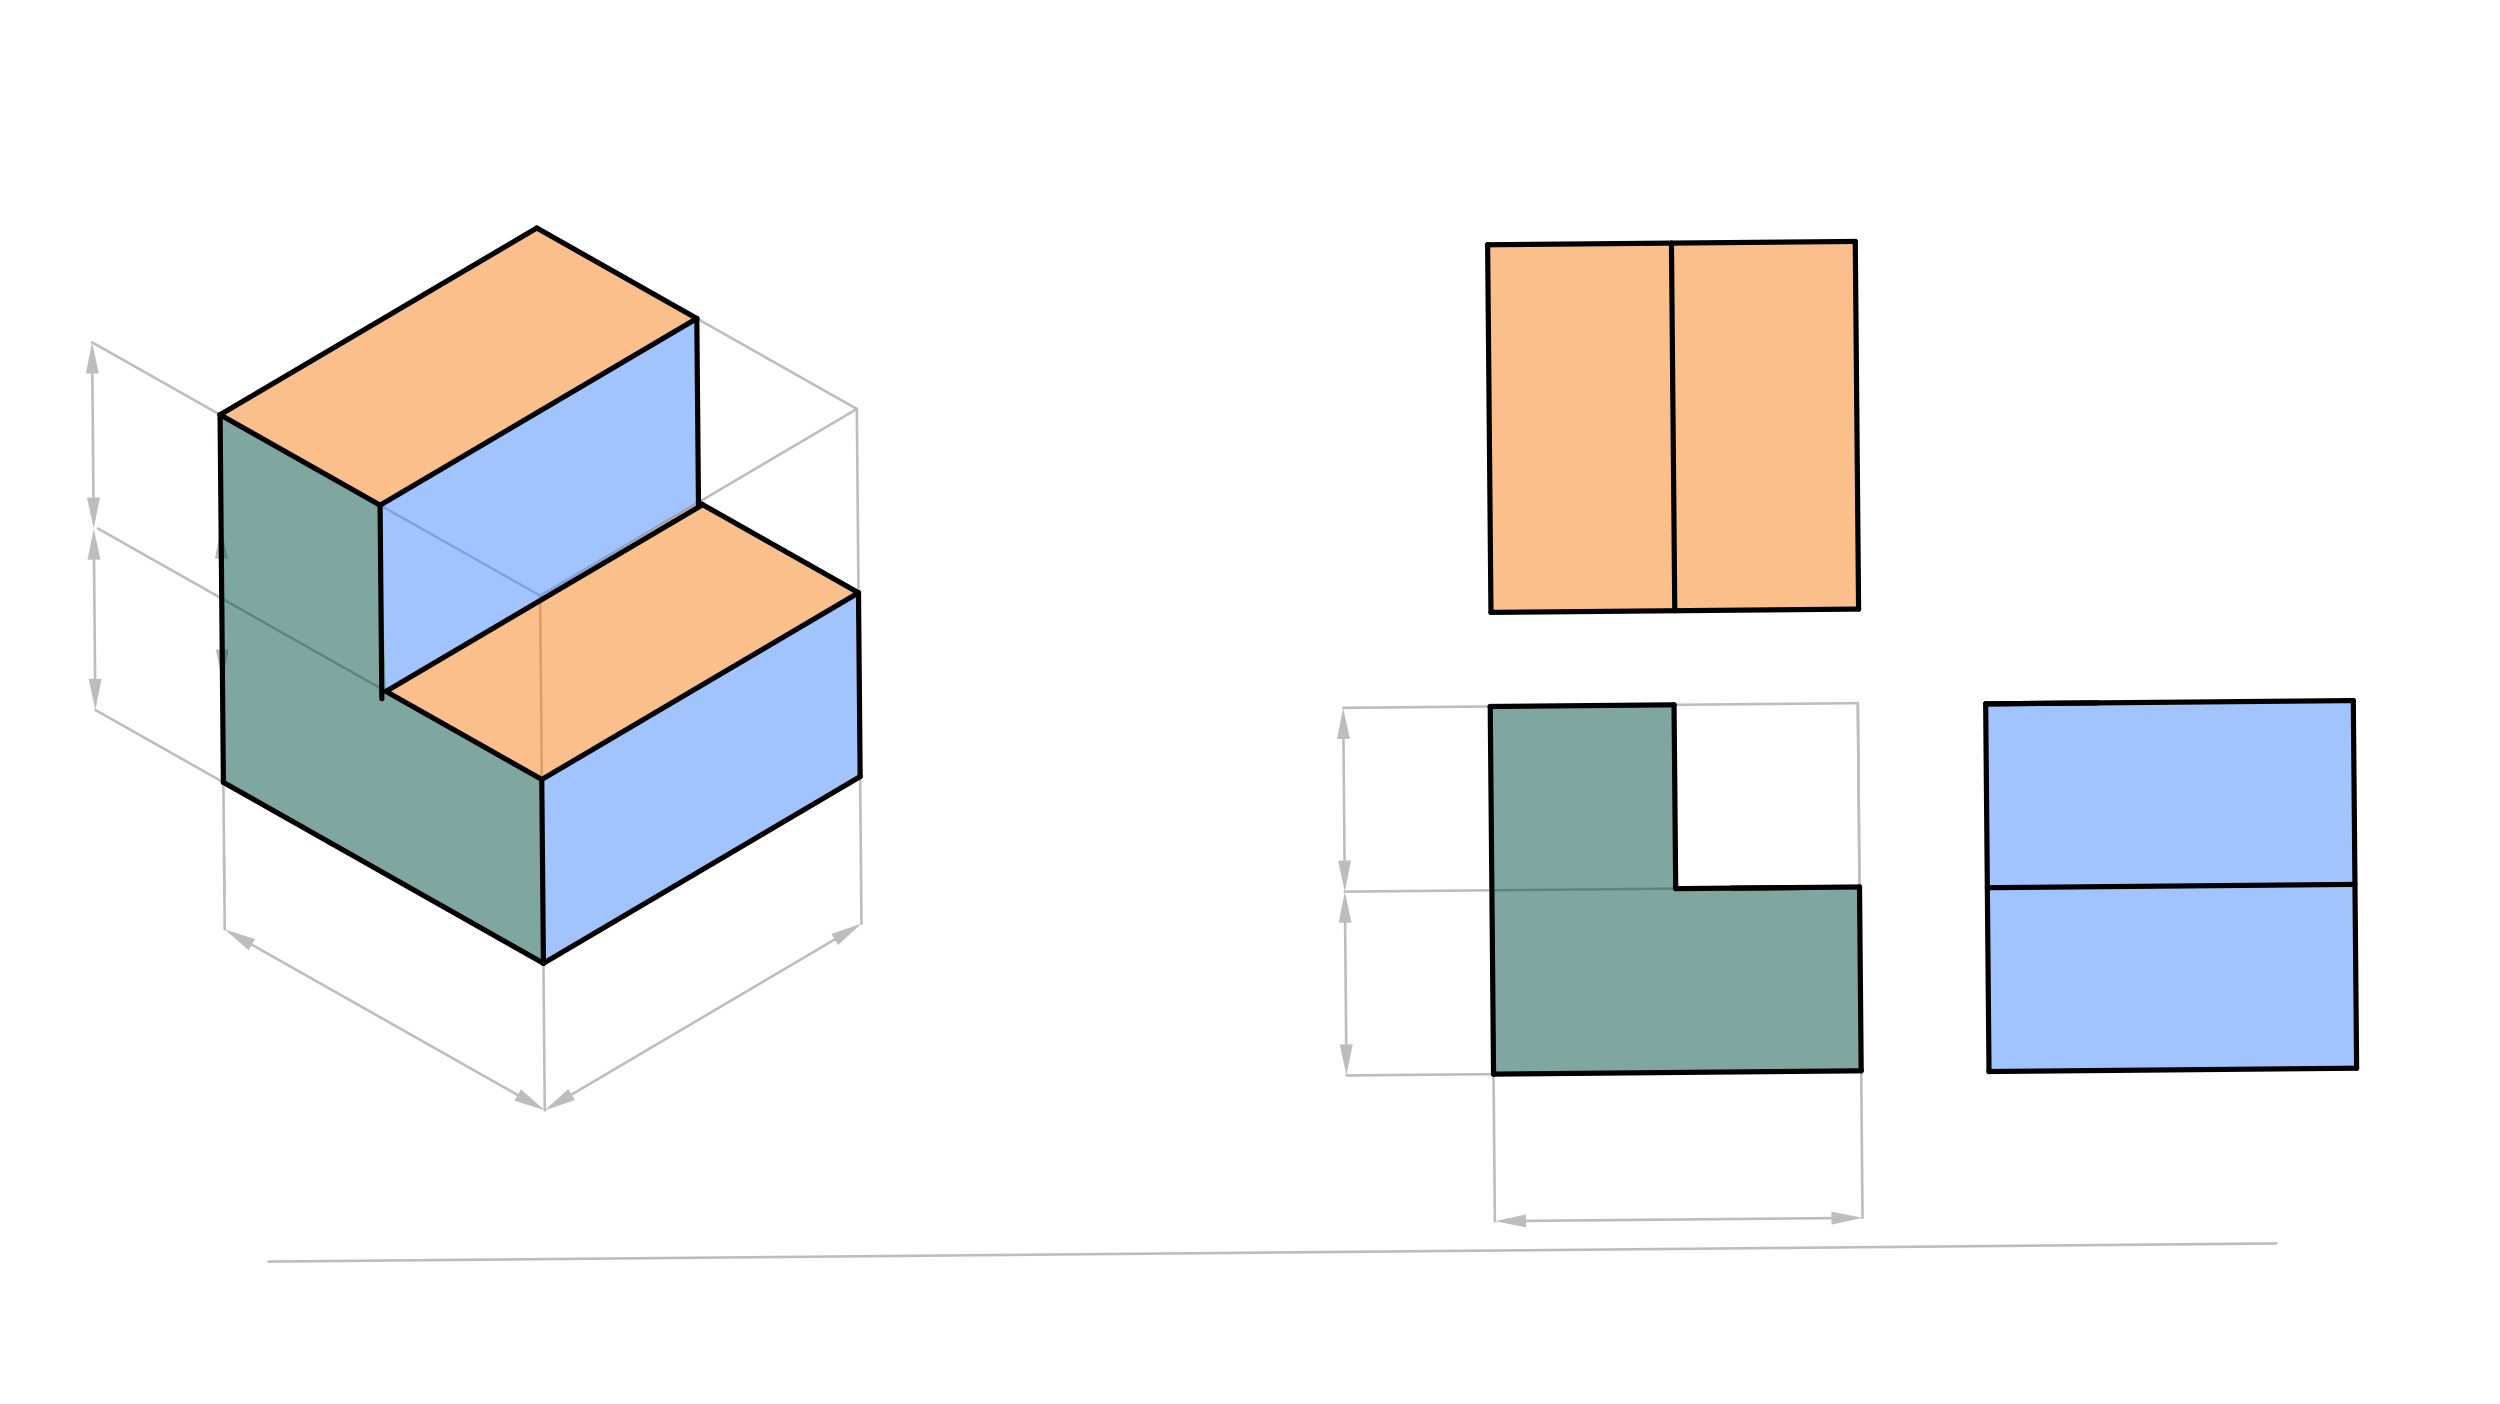 <svg xmlns="http://www.w3.org/2000/svg" class="svg--816" height="100%" preserveAspectRatio="xMidYMid meet" viewBox="0 0 963.78 541.417" width="100%"><defs><marker id="marker-arrow" markerHeight="16" markerUnits="userSpaceOnUse" markerWidth="24" orient="auto-start-reverse" refX="24" refY="4" viewBox="0 0 24 8"><path d="M 0 0 L 24 4 L 0 8 z" stroke="inherit"></path></marker></defs><g class="aux-layer--949"><g class="element--733"><line stroke="#BDBDBD" stroke-dasharray="none" stroke-linecap="round" stroke-width="1" x1="103.5" x2="877.5" y1="486.359" y2="479.359"></line></g><g class="element--733"><line stroke="#BDBDBD" stroke-dasharray="none" stroke-linecap="round" stroke-width="1" x1="209.5" x2="331.598" y1="371.359" y2="299.386"></line></g><g class="element--733"><line stroke="#BDBDBD" stroke-dasharray="none" stroke-linecap="round" stroke-width="1" x1="209.5" x2="86.12" y1="371.359" y2="301.606"></line></g><g class="element--733"><line stroke="#BDBDBD" stroke-dasharray="none" stroke-linecap="round" stroke-width="1" x1="209.5" x2="208.218" y1="371.359" y2="229.633"></line></g><g class="element--733"><line stroke="#BDBDBD" stroke-dasharray="none" stroke-linecap="round" stroke-width="1" x1="331.598" x2="330.316" y1="299.386" y2="157.66"></line></g><g class="element--733"><line stroke="#BDBDBD" stroke-dasharray="none" stroke-linecap="round" stroke-width="1" x1="331.173" x2="331.598" y1="252.38" y2="299.386"></line></g><g class="element--733"><line stroke="#BDBDBD" stroke-dasharray="none" stroke-linecap="round" stroke-width="1" x1="86.12" x2="84.839" y1="301.606" y2="159.88"></line></g><g class="element--733"><line stroke="#BDBDBD" stroke-dasharray="none" stroke-linecap="round" stroke-width="1" x1="105.512" x2="167.819" y1="312.569" y2="347.795"></line></g><g class="element--733"><line stroke="#BDBDBD" stroke-dasharray="none" stroke-linecap="round" stroke-width="1" x1="167.819" x2="209.5" y1="347.795" y2="371.359"></line></g><g class="element--733"><line stroke="#BDBDBD" stroke-dasharray="none" stroke-linecap="round" stroke-width="1" x1="84.839" x2="208.218" y1="159.88" y2="229.633"></line></g><g class="element--733"><line stroke="#BDBDBD" stroke-dasharray="none" stroke-linecap="round" stroke-width="1" x1="294.587" x2="270.549" y1="321.203" y2="335.373"></line></g><g class="element--733"><line stroke="#BDBDBD" stroke-dasharray="none" stroke-linecap="round" stroke-width="1" x1="208.218" x2="330.316" y1="229.633" y2="157.66"></line></g><g class="element--733"><line stroke="#BDBDBD" stroke-dasharray="none" stroke-linecap="round" stroke-width="1" x1="330.316" x2="206.936" y1="157.66" y2="87.906"></line></g><g class="element--733"><line stroke="#BDBDBD" stroke-dasharray="none" stroke-linecap="round" stroke-width="1" x1="84.839" x2="206.936" y1="159.88" y2="87.906"></line></g><g class="element--733"><line stroke="#BDBDBD" stroke-dasharray="none" stroke-linecap="round" stroke-width="1" x1="573.5" x2="574.782" y1="94.359" y2="236.086"></line></g><g class="element--733"><line stroke="#BDBDBD" stroke-dasharray="none" stroke-linecap="round" stroke-width="1" x1="574.782" x2="716.508" y1="236.086" y2="234.804"></line></g><g class="element--733"><line stroke="#BDBDBD" stroke-dasharray="none" stroke-linecap="round" stroke-width="1" x1="573.5" x2="715.226" y1="94.359" y2="93.078"></line></g><g class="element--733"><line stroke="#BDBDBD" stroke-dasharray="none" stroke-linecap="round" stroke-width="1" x1="716.508" x2="715.226" y1="234.804" y2="93.078"></line></g><g class="element--733"><line stroke="#BDBDBD" stroke-dasharray="none" stroke-linecap="round" stroke-width="1" x1="574.5" x2="716.226" y1="272.359" y2="271.078"></line></g><g class="element--733"><line stroke="#BDBDBD" stroke-dasharray="none" stroke-linecap="round" stroke-width="1" x1="574.5" x2="575.782" y1="272.359" y2="414.086"></line></g><g class="element--733"><line stroke="#BDBDBD" stroke-dasharray="none" stroke-linecap="round" stroke-width="1" x1="716.124" x2="716.508" y1="192.354" y2="234.804"></line></g><g class="element--733"><line stroke="#BDBDBD" stroke-dasharray="none" stroke-linecap="round" stroke-width="1" x1="716.016" x2="716.124" y1="180.364" y2="192.354"></line></g><g class="element--733"><line stroke="#BDBDBD" stroke-dasharray="none" stroke-linecap="round" stroke-width="1" x1="716.226" x2="717.508" y1="271.078" y2="412.804"></line></g><g class="element--733"><line stroke="#BDBDBD" stroke-dasharray="none" stroke-linecap="round" stroke-width="1" x1="575.782" x2="717.508" y1="414.086" y2="412.804"></line></g><g class="element--733"><line stroke="#BDBDBD" stroke-dasharray="none" stroke-linecap="round" stroke-width="1" x1="765.5" x2="766.782" y1="271.359" y2="413.086"></line></g><g class="element--733"><line stroke="#BDBDBD" stroke-dasharray="none" stroke-linecap="round" stroke-width="1" x1="765.5" x2="765.654" y1="271.359" y2="288.34"></line></g><g class="element--733"><line stroke="#BDBDBD" stroke-dasharray="none" stroke-linecap="round" stroke-width="1" x1="765.5" x2="907.226" y1="271.359" y2="270.078"></line></g><g class="element--733"><line stroke="#BDBDBD" stroke-dasharray="none" stroke-linecap="round" stroke-width="1" x1="716.867" x2="716.233" y1="341.941" y2="271.805"></line></g><g class="element--733"><line stroke="#BDBDBD" stroke-dasharray="none" stroke-linecap="round" stroke-width="1" x1="907.226" x2="908.508" y1="270.078" y2="411.804"></line></g><g class="element--733"><line stroke="#BDBDBD" stroke-dasharray="none" stroke-linecap="round" stroke-width="1" x1="766.782" x2="908.508" y1="413.086" y2="411.804"></line></g><g class="element--733"><line stroke="#BDBDBD" stroke-dasharray="none" stroke-linecap="round" stroke-width="1" x1="86.12" x2="86.633" y1="301.606" y2="358.297"></line></g><g class="element--733"><line stroke="#BDBDBD" stroke-dasharray="none" stroke-linecap="round" stroke-width="1" x1="86.507" x2="86.377" y1="344.377" y2="329.951"></line></g><g class="element--733"><line stroke="#BDBDBD" stroke-dasharray="none" stroke-linecap="round" stroke-width="1" x1="209.5" x2="230.396" y1="371.359" y2="359.042"></line></g><g class="element--733"><line stroke="#BDBDBD" stroke-dasharray="none" stroke-linecap="round" stroke-width="1" x1="209.5" x2="210.013" y1="371.359" y2="428.05"></line></g><g class="element--733"><line stroke="#BDBDBD" stroke-dasharray="none" stroke-linecap="round" stroke-width="1" x1="97.079" x2="199.567" y1="364.203" y2="422.144"></line><path d="M86.633,358.297 l12,2.5 l0,-5 z" fill="#BDBDBD" stroke="#BDBDBD" stroke-width="0" transform="rotate(29.482, 86.633, 358.297)"></path><path d="M210.013,428.05 l12,2.5 l0,-5 z" fill="#BDBDBD" stroke="#BDBDBD" stroke-width="0" transform="rotate(209.482, 210.013, 428.05)"></path></g><g class="element--733"><line stroke="#BDBDBD" stroke-dasharray="none" stroke-linecap="round" stroke-width="1" x1="331.598" x2="332.111" y1="299.386" y2="356.077"></line></g><g class="element--733"><line stroke="#BDBDBD" stroke-dasharray="none" stroke-linecap="round" stroke-width="1" x1="86.12" x2="36.769" y1="301.606" y2="273.705"></line></g><g class="element--733"><line stroke="#BDBDBD" stroke-dasharray="none" stroke-linecap="round" stroke-width="1" x1="84.839" x2="35.487" y1="159.88" y2="131.978"></line></g><g class="element--733"><line stroke="#BDBDBD" stroke-dasharray="none" stroke-linecap="round" stroke-width="1" x1="148.798" x2="37.757" y1="266.541" y2="203.763"></line></g><g class="element--733"><line stroke="#BDBDBD" stroke-dasharray="none" stroke-linecap="round" stroke-width="1" x1="35.595" x2="36.028" y1="143.978" y2="191.778"></line><path d="M35.487,131.978 l12,2.5 l0,-5 z" fill="#BDBDBD" stroke="#BDBDBD" stroke-width="0" transform="rotate(89.482, 35.487, 131.978)"></path><path d="M36.136,203.777 l12,2.5 l0,-5 z" fill="#BDBDBD" stroke="#BDBDBD" stroke-width="0" transform="rotate(269.482, 36.136, 203.777)"></path></g><g class="element--733"><line stroke="#BDBDBD" stroke-dasharray="none" stroke-linecap="round" stroke-width="1" x1="85.657" x2="85.34" y1="250.376" y2="215.333"></line><path d="M85.766,262.375 l12,2.5 l0,-5 z" fill="#BDBDBD" stroke="#BDBDBD" stroke-width="0" transform="rotate(269.482, 85.766, 262.375)"></path><path d="M85.232,203.333 l12,2.5 l0,-5 z" fill="#BDBDBD" stroke="#BDBDBD" stroke-width="0" transform="rotate(89.482, 85.232, 203.333)"></path></g><g class="element--733"><line stroke="#BDBDBD" stroke-dasharray="none" stroke-linecap="round" stroke-width="1" x1="36.245" x2="36.66" y1="215.777" y2="261.705"></line><path d="M36.136,203.777 l12,2.5 l0,-5 z" fill="#BDBDBD" stroke="#BDBDBD" stroke-width="0" transform="rotate(89.482, 36.136, 203.777)"></path><path d="M36.769,273.705 l12,2.5 l0,-5 z" fill="#BDBDBD" stroke="#BDBDBD" stroke-width="0" transform="rotate(269.482, 36.769, 273.705)"></path></g><g class="element--733"><line stroke="#BDBDBD" stroke-dasharray="none" stroke-linecap="round" stroke-width="1" x1="220.35" x2="321.773" y1="421.956" y2="362.17"></line><path d="M210.013,428.05 l12,2.5 l0,-5 z" fill="#BDBDBD" stroke="#BDBDBD" stroke-width="0" transform="rotate(329.482, 210.013, 428.05)"></path><path d="M332.111,356.077 l12,2.5 l0,-5 z" fill="#BDBDBD" stroke="#BDBDBD" stroke-width="0" transform="rotate(149.482, 332.111, 356.077)"></path></g><g class="element--733"><line stroke="#BDBDBD" stroke-dasharray="none" stroke-linecap="round" stroke-width="1" x1="574.5" x2="517.809" y1="272.359" y2="272.872"></line></g><g class="element--733"><line stroke="#BDBDBD" stroke-dasharray="none" stroke-linecap="round" stroke-width="1" x1="575.782" x2="519.091" y1="414.086" y2="414.599"></line></g><g class="element--733"><line stroke="#BDBDBD" stroke-dasharray="none" stroke-linecap="round" stroke-width="1" x1="646.004" x2="518.45" y1="342.582" y2="343.735"></line></g><g class="element--733"><line stroke="#BDBDBD" stroke-dasharray="none" stroke-linecap="round" stroke-width="1" x1="575.782" x2="576.294" y1="414.086" y2="470.776"></line></g><g class="element--733"><line stroke="#BDBDBD" stroke-dasharray="none" stroke-linecap="round" stroke-width="1" x1="717.508" x2="718.021" y1="412.804" y2="469.495"></line></g><g class="element--733"><line stroke="#BDBDBD" stroke-dasharray="none" stroke-linecap="round" stroke-width="1" x1="588.294" x2="706.021" y1="470.668" y2="469.603"></line><path d="M576.294,470.776 l12,2.5 l0,-5 z" fill="#BDBDBD" stroke="#BDBDBD" stroke-width="0" transform="rotate(359.482, 576.294, 470.776)"></path><path d="M718.021,469.495 l12,2.5 l0,-5 z" fill="#BDBDBD" stroke="#BDBDBD" stroke-width="0" transform="rotate(179.482, 718.021, 469.495)"></path></g><g class="element--733"><line stroke="#BDBDBD" stroke-dasharray="none" stroke-linecap="round" stroke-width="1" x1="517.918" x2="518.342" y1="284.872" y2="331.736"></line><path d="M517.809,272.872 l12,2.5 l0,-5 z" fill="#BDBDBD" stroke="#BDBDBD" stroke-width="0" transform="rotate(89.482, 517.809, 272.872)"></path><path d="M518.45,343.735 l12,2.5 l0,-5 z" fill="#BDBDBD" stroke="#BDBDBD" stroke-width="0" transform="rotate(269.482, 518.45, 343.735)"></path></g><g class="element--733"><line stroke="#BDBDBD" stroke-dasharray="none" stroke-linecap="round" stroke-width="1" x1="518.559" x2="518.983" y1="355.735" y2="402.599"></line><path d="M518.45,343.735 l12,2.5 l0,-5 z" fill="#BDBDBD" stroke="#BDBDBD" stroke-width="0" transform="rotate(89.482, 518.45, 343.735)"></path><path d="M519.091,414.599 l12,2.5 l0,-5 z" fill="#BDBDBD" stroke="#BDBDBD" stroke-width="0" transform="rotate(269.482, 519.091, 414.599)"></path></g></g><g class="main-layer--75a"><g class="element--733"><g fill="#448aff" opacity="0.5"><path d="M 146.528 194.756 L 268.626 122.783 L 268.626 122.783 L 269.267 193.646 L 269.267 193.646 L 148.798 266.541 L 148.798 266.541 L 146.528 194.756 Z" stroke="none"></path></g></g><g class="element--733"><g fill="#448aff" opacity="0.5"><path d="M 208.859 300.496 L 208.859 300.496 L 330.957 228.523 L 330.957 228.523 L 331.598 299.386 L 331.598 299.386 L 209.5 371.359 L 209.5 371.359 L 208.859 300.496 Z" stroke="none"></path></g></g><g class="element--733"><g fill="#448aff" opacity="0.5"><path d="M 765.5 271.359 L 765.5 271.359 L 907.226 270.078 L 908.508 411.804 L 766.782 413.086 L 765.5 271.359 Z" stroke="none"></path></g></g><g class="element--733"><g fill="#F57F17" opacity="0.5"><path d="M 84.839 159.88 L 84.839 159.88 L 206.936 87.906 L 268.626 122.783 L 146.528 194.756 L 84.839 159.88 Z" stroke="none"></path></g></g><g class="element--733"><g fill="#F57F17" opacity="0.5"><path d="M 269.267 193.646 L 330.957 228.523 L 330.957 228.523 L 208.859 300.496 L 208.859 300.496 L 148.798 266.541 L 148.798 266.541 L 269.267 193.646 Z" stroke="none"></path></g></g><g class="element--733"><g fill="#F57F17" opacity="0.5"><path d="M 715.226 93.078 L 716.508 234.804 L 574.782 236.086 L 573.5 94.359 L 715.226 93.078 Z" stroke="none"></path></g></g><g class="element--733"><g fill="#004D40" opacity="0.5"><path d="M 84.839 159.88 L 84.839 159.88 L 146.528 194.756 L 148.798 266.541 L 208.859 300.496 L 209.5 371.359 L 86.12 301.606 L 86.12 301.606 L 84.839 159.88 Z" stroke="none"></path></g></g><g class="element--733"><g fill="#004D40" opacity="0.5"><path d="M 84.839 159.88 L 84.839 159.88 L 89.5 162.359 Z" stroke="none"></path></g></g><g class="element--733"><g fill="#004D40" opacity="0.5"><path d="M 574.5 272.359 L 645.363 271.718 L 646.004 342.582 L 716.867 341.941 L 717.508 412.804 L 575.782 414.086 L 575.782 414.086 L 574.5 272.359 Z" stroke="none"></path></g></g><g class="element--733"><line stroke="#000000" stroke-dasharray="none" stroke-linecap="round" stroke-width="2" x1="84.839" x2="86.12" y1="159.88" y2="301.606"></line></g><g class="element--733"><line stroke="#000000" stroke-dasharray="none" stroke-linecap="round" stroke-width="2" x1="86.12" x2="209.5" y1="301.606" y2="371.359"></line></g><g class="element--733"><line stroke="#000000" stroke-dasharray="none" stroke-linecap="round" stroke-width="2" x1="84.839" x2="146.528" y1="159.88" y2="194.756"></line></g><g class="element--733"><line stroke="#000000" stroke-dasharray="none" stroke-linecap="round" stroke-width="2" x1="146.528" x2="147.203" y1="194.756" y2="269.362"></line></g><g class="element--733"><line stroke="#000000" stroke-dasharray="none" stroke-linecap="round" stroke-width="2" x1="209.5" x2="208.859" y1="371.359" y2="300.496"></line></g><g class="element--733"><line stroke="#000000" stroke-dasharray="none" stroke-linecap="round" stroke-width="2" x1="208.859" x2="148.798" y1="300.496" y2="266.541"></line></g><g class="element--733"><line stroke="#000000" stroke-dasharray="none" stroke-linecap="round" stroke-width="2" x1="209.5" x2="331.598" y1="371.359" y2="299.386"></line></g><g class="element--733"><line stroke="#000000" stroke-dasharray="none" stroke-linecap="round" stroke-width="2" x1="208.859" x2="330.957" y1="300.496" y2="228.523"></line></g><g class="element--733"><line stroke="#000000" stroke-dasharray="none" stroke-linecap="round" stroke-width="2" x1="146.528" x2="268.626" y1="194.756" y2="122.783"></line></g><g class="element--733"><line stroke="#000000" stroke-dasharray="none" stroke-linecap="round" stroke-width="2" x1="84.839" x2="206.936" y1="159.88" y2="87.906"></line></g><g class="element--733"><line stroke="#000000" stroke-dasharray="none" stroke-linecap="round" stroke-width="2" x1="148.798" x2="270.896" y1="266.541" y2="194.567"></line></g><g class="element--733"><line stroke="#000000" stroke-dasharray="none" stroke-linecap="round" stroke-width="2" x1="268.626" x2="269.276" y1="122.783" y2="194.582"></line></g><g class="element--733"><line stroke="#000000" stroke-dasharray="none" stroke-linecap="round" stroke-width="2" x1="330.957" x2="269.267" y1="228.523" y2="193.646"></line></g><g class="element--733"><line stroke="#000000" stroke-dasharray="none" stroke-linecap="round" stroke-width="2" x1="206.936" x2="268.626" y1="87.906" y2="122.783"></line></g><g class="element--733"><line stroke="#000000" stroke-dasharray="none" stroke-linecap="round" stroke-width="2" x1="330.957" x2="331.598" y1="228.523" y2="299.386"></line></g><g class="element--733"><line stroke="#000000" stroke-dasharray="none" stroke-linecap="round" stroke-width="2" x1="645.363" x2="574.5" y1="271.718" y2="272.359"></line></g><g class="element--733"><line stroke="#000000" stroke-dasharray="none" stroke-linecap="round" stroke-width="2" x1="575.782" x2="717.508" y1="414.086" y2="412.804"></line></g><g class="element--733"><line stroke="#000000" stroke-dasharray="none" stroke-linecap="round" stroke-width="2" x1="574.5" x2="575.782" y1="272.359" y2="414.086"></line></g><g class="element--733"><line stroke="#000000" stroke-dasharray="none" stroke-linecap="round" stroke-width="2" x1="717.508" x2="716.867" y1="412.804" y2="341.941"></line></g><g class="element--733"><line stroke="#000000" stroke-dasharray="none" stroke-linecap="round" stroke-width="2" x1="716.867" x2="646.004" y1="341.941" y2="342.582"></line></g><g class="element--733"><line stroke="#000000" stroke-dasharray="none" stroke-linecap="round" stroke-width="2" x1="645.363" x2="646.004" y1="271.718" y2="342.582"></line></g><g class="element--733"><line stroke="#000000" stroke-dasharray="none" stroke-linecap="round" stroke-width="2" x1="667.518" x2="693.534" y1="342.387" y2="342.152"></line></g><g class="element--733"><line stroke="#000000" stroke-dasharray="none" stroke-linecap="round" stroke-width="2" x1="765.5" x2="907.226" y1="271.359" y2="270.078"></line></g><g class="element--733"><line stroke="#000000" stroke-dasharray="none" stroke-linecap="round" stroke-width="2" x1="808.515" x2="765.5" y1="270.97" y2="271.359"></line></g><g class="element--733"><line stroke="#000000" stroke-dasharray="none" stroke-linecap="round" stroke-width="2" x1="908.508" x2="766.782" y1="411.804" y2="413.086"></line></g><g class="element--733"><line stroke="#000000" stroke-dasharray="none" stroke-linecap="round" stroke-width="2" x1="765.5" x2="766.782" y1="271.359" y2="413.086"></line></g><g class="element--733"><line stroke="#000000" stroke-dasharray="none" stroke-linecap="round" stroke-width="2" x1="907.226" x2="908.508" y1="270.078" y2="411.804"></line></g><g class="element--733"><line stroke="#000000" stroke-dasharray="none" stroke-linecap="round" stroke-width="2" x1="766.141" x2="907.867" y1="342.223" y2="340.941"></line></g><g class="element--733"><line stroke="#000000" stroke-dasharray="none" stroke-linecap="round" stroke-width="2" x1="573.5" x2="574.782" y1="94.359" y2="236.086"></line></g><g class="element--733"><line stroke="#000000" stroke-dasharray="none" stroke-linecap="round" stroke-width="2" x1="574.782" x2="716.508" y1="236.086" y2="234.804"></line></g><g class="element--733"><line stroke="#000000" stroke-dasharray="none" stroke-linecap="round" stroke-width="2" x1="573.5" x2="715.226" y1="94.359" y2="93.078"></line></g><g class="element--733"><line stroke="#000000" stroke-dasharray="none" stroke-linecap="round" stroke-width="2" x1="715.226" x2="716.508" y1="93.078" y2="234.804"></line></g><g class="element--733"><line stroke="#000000" stroke-dasharray="none" stroke-linecap="round" stroke-width="2" x1="645.645" x2="644.363" y1="235.445" y2="93.718"></line></g></g><g class="snaps-layer--ac6"></g><g class="temp-layer--52d"></g></svg>